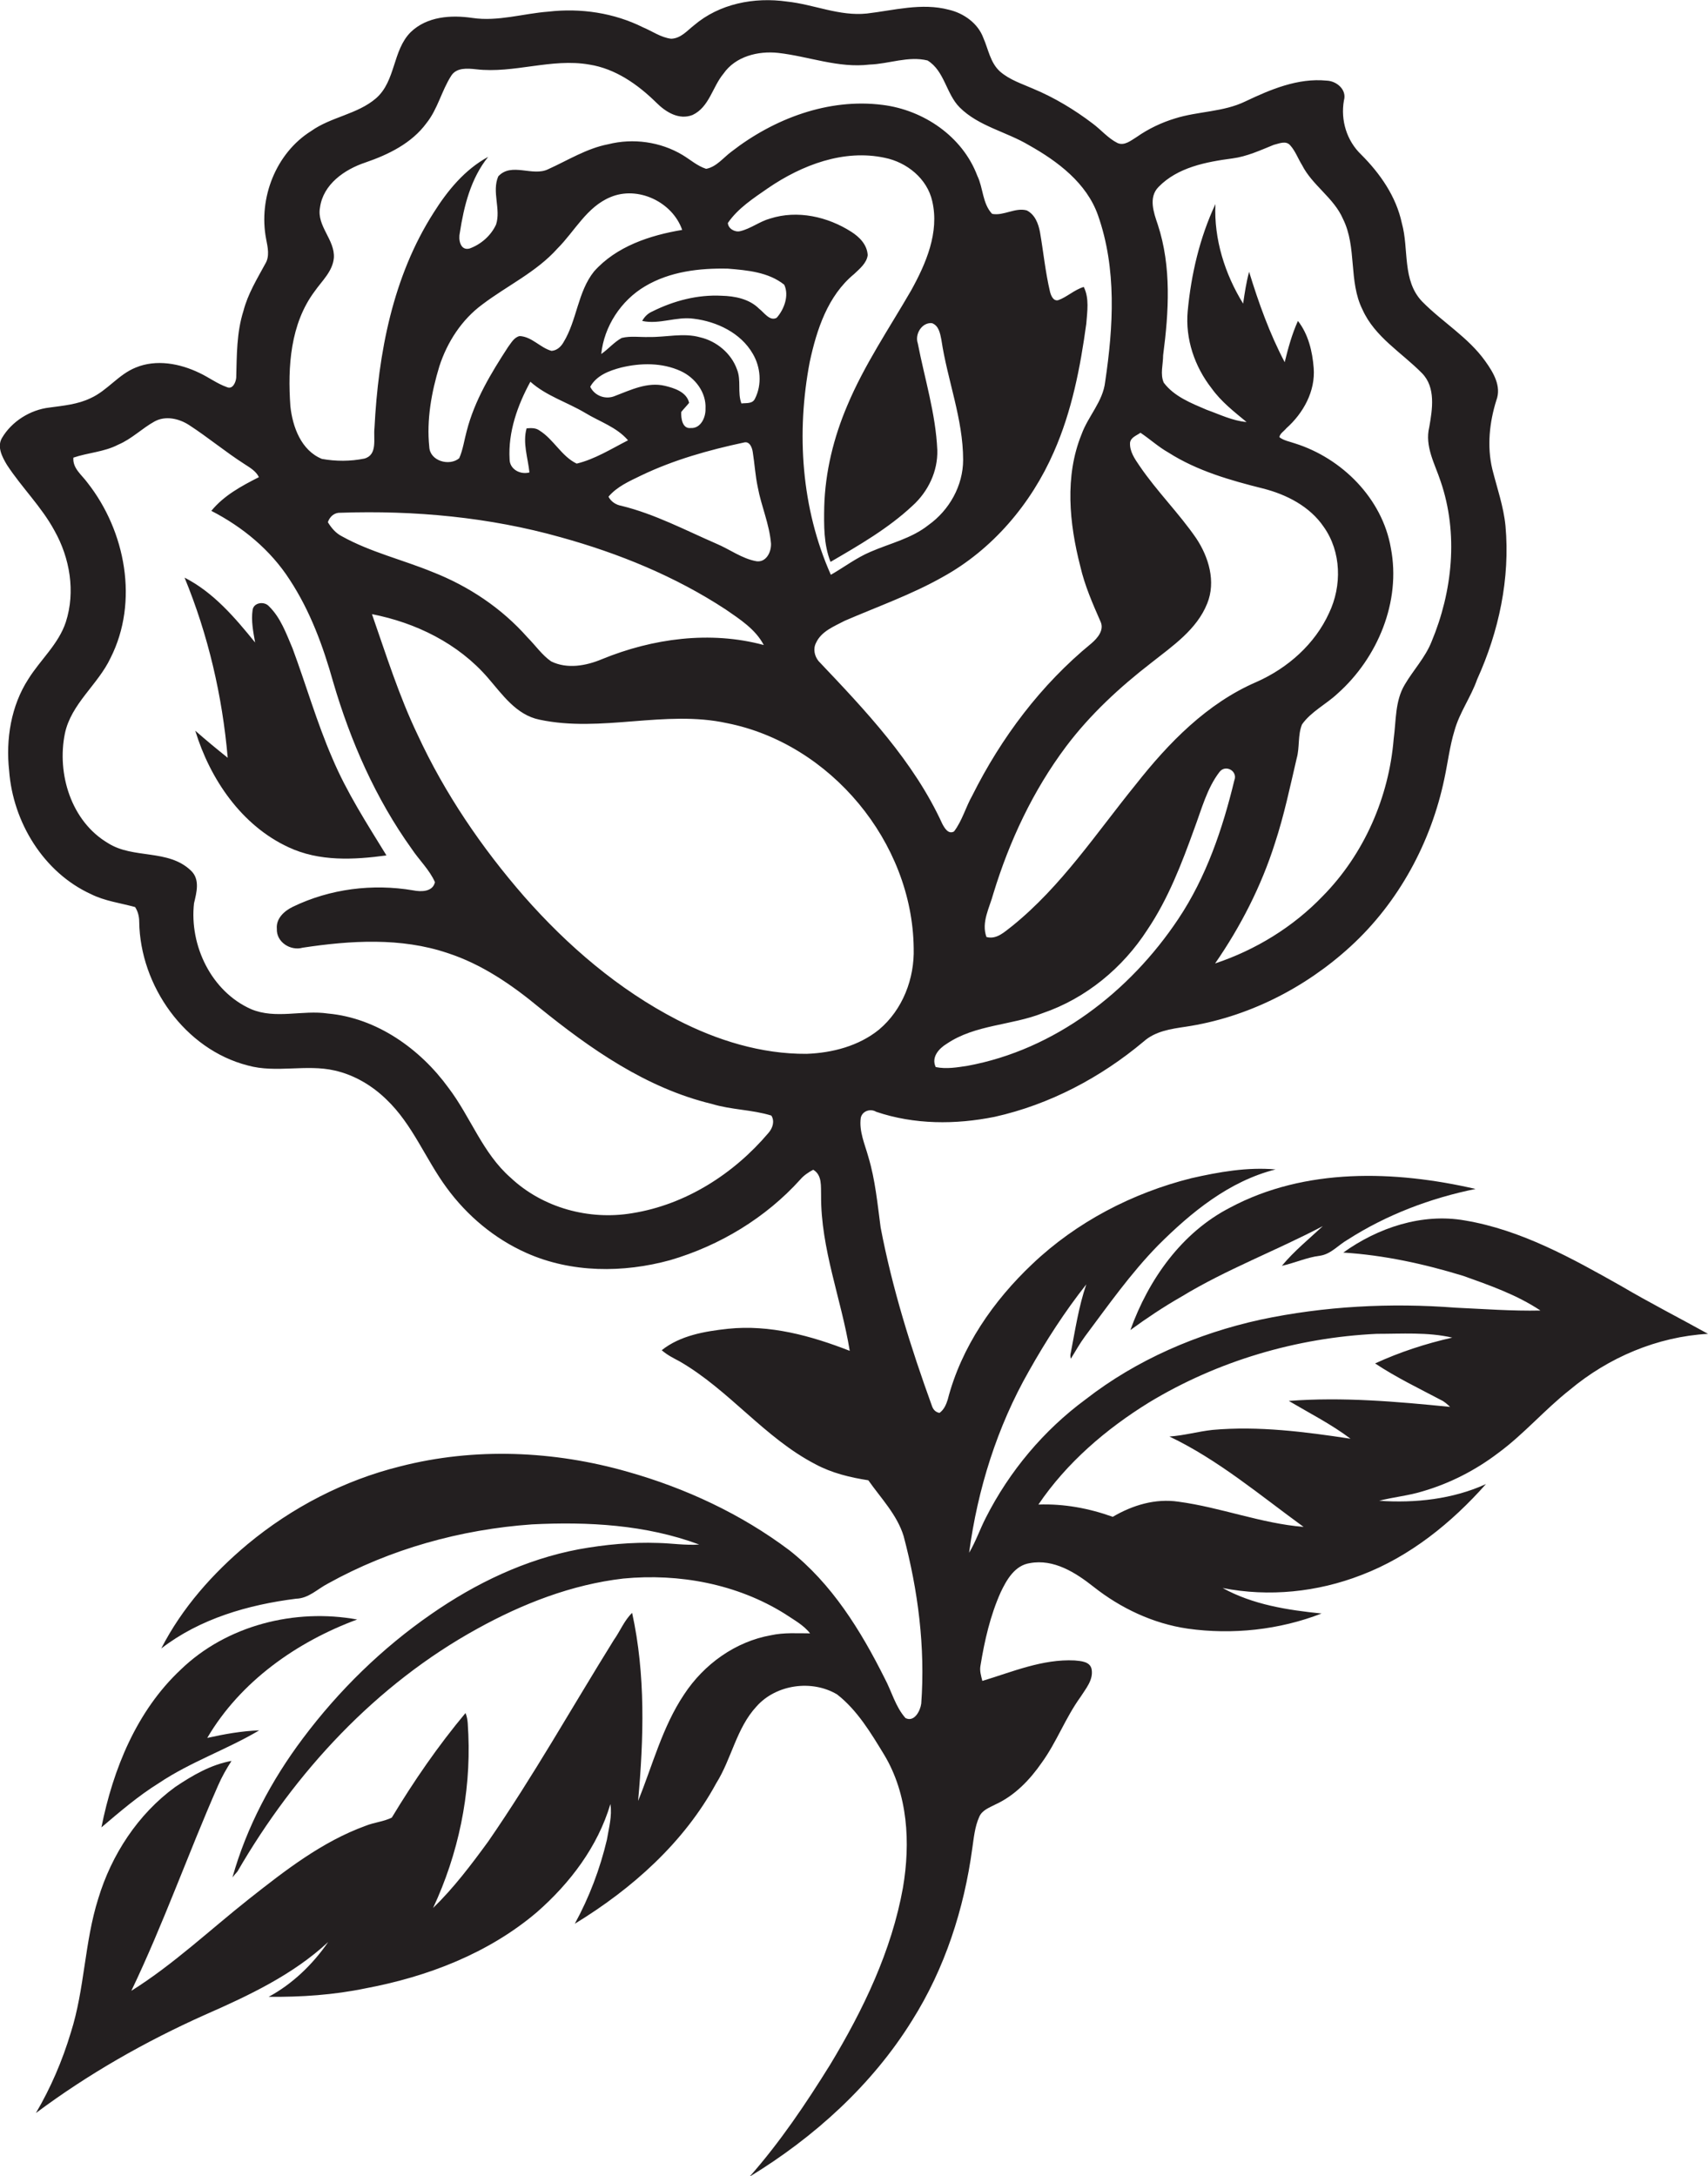 <?xml version="1.0" encoding="utf-8"?>
<!-- Generator: Adobe Illustrator 19.2.0, SVG Export Plug-In . SVG Version: 6.00 Build 0)  -->
<svg version="1.1" id="Layer_1" xmlns="http://www.w3.org/2000/svg" xmlns:xlink="http://www.w3.org/1999/xlink" x="0px" y="0px"
	 viewBox="0 0 542.3 690.9" enable-background="new 0 0 542.3 690.9" xml:space="preserve">
<g>
	<path fill="#231F20" d="M514.7,408.3c-15.6-8.8-31.7-17.8-49.6-20.8c-13.6-2.4-27.6,2.3-38.6,10.2c12.9,0.8,25.7,3.6,38.1,7.4
		c8.4,3,17,6,24.5,11c-9,0.2-18-0.5-26.9-0.9c-20.7-1.6-41.7-0.5-62,3.8c-20,4.4-39.3,12.7-55.5,25.3c-13.3,9.8-24.2,22.8-31.7,37.6
		c-1.9,3.7-3.2,7.6-5.3,11.1c2.7-20.2,8.9-40,19-57.7c5.4-9.6,11.4-18.9,18.2-27.5c-2.4,7-3.5,14.4-4.9,21.6c-0.2,0.7-0.2,1.3,0,2
		c1.5-2.4,2.8-4.8,4.5-7.1c7.4-9.9,14.5-20,23.2-28.9c10.5-10.5,22.6-20.4,37.3-24.1c-9-0.8-18,0.8-26.8,2.8
		c-18.7,4.7-36.4,13.9-50.4,27.2c-12.4,11.7-22.6,26.4-26.9,43.1c-0.5,1.6-1.2,3.2-2.6,4.2c-1.2-0.2-2-1-2.4-2.2
		c-6.7-18.5-12.6-37.3-16.3-56.7c-1-7.5-1.7-15.1-3.9-22.4c-1.1-4-3-8.1-2.4-12.4c0.5-2.2,3.1-3,4.9-1.9c12.1,4.1,25.2,4.1,37.6,1.6
		c17.5-3.9,33.7-12.5,47.3-23.9c3.7-3.3,8.6-4,13.3-4.7c19.5-2.9,37.9-12.2,52.4-25.5c15.3-14,25.6-33.1,29.8-53.3
		c1.1-5.1,1.7-10.3,3.2-15.2c1.6-5.8,5.2-10.6,7.2-16.3c6.9-15.2,10.5-32,9-48.7c-0.6-6.2-2.7-12.1-4.2-18.1
		c-1.7-7.2-0.9-14.8,1.3-21.8c1.7-4.5-1-8.9-3.5-12.4c-5.4-7.6-13.6-12.4-20-18.9c-6.5-6.7-4.2-16.7-6.5-24.9
		c-1.8-8.5-6.9-15.8-12.9-21.8c-4.6-4.4-6.6-10.9-5.5-17.2c1-3.4-2.3-6.2-5.5-6.3c-9.1-0.9-17.8,2.8-25.8,6.6
		c-7,3.4-15,3.1-22.3,5.4c-4.3,1.3-8.5,3.3-12.2,5.9c-1.8,1.1-3.9,2.9-6.1,1.9c-3-1.5-5.2-4.2-7.9-6.2c-5.8-4.4-12.1-8.2-18.8-11
		c-3.6-1.6-7.5-2.8-10.6-5.5c-3.1-2.8-3.7-7.1-5.3-10.7c-1.7-4.6-6.2-7.8-10.9-8.9c-8.7-2.3-17.5,0.2-26.1,1.2
		c-8.7,0.9-16.8-2.9-25.3-3.8C239.4-1,228.4,1.2,220.4,8c-2.2,1.7-4.2,4.2-7.3,4.3c-3.3-0.4-6-2.4-8.9-3.6c-9.2-4.6-19.8-6.2-30.1-5
		c-8,0.6-16,3.2-24.1,2c-6.8-1-14.4-0.5-19.6,4.5c-5.8,5.8-4.7,15.5-11,21c-5.9,5.1-14.3,5.9-20.6,10.4C87.6,48.6,82,62.9,84.5,75.9
		c0.5,2.6,1.2,5.5-0.3,7.9c-2.6,4.8-5.5,9.5-6.9,14.9c-2.2,6.9-2.1,14.1-2.3,21.2c-0.1,1.4-1.1,3.9-3,3c-3.1-1.1-5.7-3.1-8.7-4.5
		c-6.2-3-13.7-4.4-20.2-1.7c-5.5,2.2-9,7.3-14.3,9.7c-4.1,2-8.7,2.4-13.1,3c-6.1,0.7-12,4.4-15.1,9.7c-1.6,2.8,0.1,6,1.6,8.5
		c4.7,7.2,11,13.3,15.1,20.9c4.9,8.7,6.7,19.4,3.6,29c-2.3,7-8.1,12-11.9,18.1c-5.5,8.5-7.2,19.1-6.1,29.1
		c1.2,16.3,10.9,32.3,26,39.2c4.4,2.2,9.3,2.8,14,4.1c0.9,1.4,1.3,3,1.3,4.7c0.3,20.3,14.5,40.5,34.5,45.6c9,2.5,18.5-0.5,27.6,1.6
		c6.2,1.4,11.9,4.8,16.4,9.2c8.3,7.9,12.4,18.9,19.1,28c6.5,8.9,15.2,16.2,25.3,20.7c14.3,6.4,30.8,6.4,45.7,2.3
		c15.7-4.6,30.3-13.4,41.3-25.6c1.1-1.3,2.6-2.3,4.1-3.1c2.9,1.7,2.4,5.3,2.5,8.2c-0.1,16.9,6.4,32.8,9.1,49.3
		c-12.3-4.8-25.4-8.4-38.7-7c-7.3,0.8-15.1,2.1-21,6.8c1.7,1.5,3.7,2.5,5.6,3.5c15.8,9.1,27,24.3,43.2,32.7c5.2,2.8,11,4.2,16.8,5.1
		c4,5.7,9.1,10.9,11.2,17.7c4.6,17.3,6.9,35.3,5.6,53.2c-0.3,2.3-2.2,6-5,4.6c-3.2-3.6-4.4-8.5-6.6-12.6
		c-7.6-15.2-16.8-30.1-30.3-40.7c-15.3-11.5-32.9-19.7-51.3-24.9c-23.4-6.7-48.6-7.8-72.3-1.7c-17.7,4.4-34.3,13-48.4,24.7
		c-11,9.2-20.8,20.2-27.4,33.1c12.3-9.5,27.7-13.9,42.8-15.8c4-0.1,6.8-3.1,10.1-4.8c19.8-11,42.2-17.2,64.8-18.8
		c17.8-0.9,36.2,0.1,53.1,6.4c-4.4,0.3-8.7-0.4-13-0.5c-8.4-0.3-16.9,0.5-25.2,2c-17,3.2-32.8,10.8-46.9,20.6
		c-15.6,10.8-29.3,24.2-40.7,39.4c-10,13.3-17.9,28.2-22.4,44.2c0.4-0.5,1.2-1.5,1.6-1.9c18.3-31.6,44-59.4,76.2-77.1
		c14.3-7.9,29.9-14,46.3-15.9c17.7-1.7,36.1,1.7,51.3,11.2c2.8,1.9,5.9,3.5,8,6.2c-4.1,0-8.3-0.3-12.4,0.6
		c-11.3,2-21.3,9.2-27.6,18.8c-6.9,10.3-10,22.5-14.6,33.8c1.8-19.9,2.4-40.1-1.9-59.7c-2.5,2.4-3.8,5.8-5.8,8.6
		c-13.3,21.4-25.6,43.3-39.9,64c-5.4,7.4-11,14.8-17.5,21.1c8-17.1,12-36.1,11.2-55.1c-0.2-2.3,0-4.7-0.9-6.8
		c-8.7,10.4-16.4,21.6-23.4,33.2c-2.6,1.3-5.6,1.5-8.3,2.6c-13.8,5-25.6,14.2-37,23.2c-12.4,9.8-24,20.8-37.4,29.2
		c10.2-21.3,18-43.5,27.5-65.1c1.2-2.8,2.7-5.4,4.3-7.9c-6.6,1.2-12.4,4.6-17.9,8.3c-11.8,8.6-20.2,21.5-24.4,35.4
		c-4.4,13.9-4.3,28.7-8.7,42.5c-2.7,9-6.4,17.6-11.1,25.6c16.6-12.4,34.7-22.7,53.7-31.2C79,633.6,93,627,104.2,616.6
		c-4.9,7.1-11.3,13.3-18.9,17.4c10.3,0.1,20.7-0.6,30.8-2.7c19.7-3.7,39-11.1,54.4-24.2c10.5-9.2,19.3-20.8,23.3-34.3
		c0.6,3.8-0.5,7.6-1.1,11.3c-2.2,9.3-5.6,18.3-10.2,26.7c18.2-11.1,34.7-25.8,44.9-44.6c4.9-7.8,6.4-17.5,12.8-24.4
		c6.2-7,17.6-8.6,25.6-3.8c6.4,5,10.7,12.2,14.9,19.1c7.6,12.6,8.4,28,6,42.2c-3.6,20.1-12.6,38.8-23.1,56.2
		c-7.7,12.4-15.9,24.6-25.6,35.6c20.5-12.5,38.9-29.1,51.6-49.6c10.4-16.5,16.5-35.4,19.1-54.6c0.5-3.4,0.8-6.9,2.2-10
		c0.9-2.2,3.3-3,5.2-4c6.1-2.8,10.9-7.8,14.7-13.3c4.7-6.5,7.5-14.2,12.2-20.7c1.7-2.7,4.2-5.5,3.6-8.9c-0.5-2.5-3.4-2.6-5.4-2.8
		c-10.2-0.5-19.7,3.6-29.3,6.5c-0.4-1.6-0.9-3.2-0.6-4.8c1.3-8,3.1-15.9,6.4-23.3c1.9-4,4.5-8.6,9.3-9.3c7.6-1.4,14.5,3,20.2,7.5
		c8.6,6.8,18.9,11.7,29.9,13.3c14.2,2,29.1,0.4,42.5-4.8c-10.8-1.1-21.8-2.8-31.4-8.1c14.7,2.9,30.1,1.3,44-4.1
		c15.5-5.9,28.7-16.6,39.6-28.9c-10.5,4.8-22.5,6.1-33.9,5.3c4.6-1.2,9.3-1.6,13.8-3c8.6-2.5,16.8-6.7,23.9-12.1
		c8.2-6,14.8-13.8,22.8-20.1c12.3-10.3,27.8-16.9,43.9-17.8C533.1,418.4,523.7,413.6,514.7,408.3z M374.1,291.8
		c-15.4,23.1-39.2,41.5-66.9,46.6c-3.3,0.5-6.7,1.1-10.1,0.4c-1.5-3.1,1-5.9,3.5-7.4c9-6.1,20.5-5.8,30.4-9.7
		c13.8-4.7,25.5-14.4,33.3-26.5c6.6-9.8,10.9-21,14.9-32.1c2.3-6.1,4-12.8,8-18c1.9-2.5,5.9-0.3,4.7,2.7
		C388.2,263.1,383,278.5,374.1,291.8z M367.8,59.4c6.1-6.3,15.2-8,23.5-9.1c4.6-0.6,8.9-2.6,13.1-4.3c1.7-0.4,3.9-1.5,5.3,0.2
		c1.6,1.8,2.4,4.1,3.7,6.2c3.3,6.5,10.1,10.4,13,17.1c4.5,9,1.7,19.8,6.2,28.8c3.9,8.7,12.4,13.6,18.9,20.2
		c4.4,4.5,3.3,11.4,2.3,17.1c-1.5,6.1,1.8,11.7,3.6,17.2c5.7,16.6,3.8,35-2.9,51c-2,5-5.8,9-8.5,13.6c-3.1,5.2-2.7,11.4-3.5,17.2
		c-1.5,18.5-9.4,36.6-22.5,49.9c-9.4,9.8-21.3,17.1-34.2,21.4c8.1-11.7,14.7-24.6,19-38.2c2.9-8.8,4.8-17.9,6.9-26.9
		c1-3.5,0.3-7.4,1.7-10.8c2.9-4.1,7.7-6.4,11.3-9.8c12.7-11.3,20.2-29.2,16.9-46.2c-2.7-15.7-15.5-28.5-30.4-33.2
		c-1.7-0.6-3.6-0.9-5-2c0.2-1.2,1.5-1.9,2.2-2.8c5.4-4.8,9.3-11.8,8.7-19.2c-0.4-5.2-1.7-10.7-5-14.9c-1.9,4.2-3.1,8.6-4.2,13.1
		c-4.8-9.1-8.3-18.9-11.3-28.7c-0.9,3.3-1.4,6.7-1.9,10.1c-5.8-9.4-9.3-20.5-8.8-31.6c-5,10.7-7.7,22.3-8.8,34
		c-0.8,8.8,2.2,17.6,7.6,24.5c3,4.2,7.1,7.4,11.1,10.7c-4.5-0.4-8.5-2.4-12.7-3.9c-4.9-2.1-10.3-4.2-13.6-8.6
		c-1.2-2.7-0.2-5.8-0.2-8.7c1.8-13.8,2.7-28.1-1.7-41.5C366.3,67.5,364.6,62.7,367.8,59.4z M365.6,210.4
		c6.7-5.3,14.4-10.5,17.7-18.8c2.8-6.9,0.5-14.7-3.5-20.7c-5.5-8-12.5-14.9-18-23c-1.5-2.2-3.2-4.6-3-7.4c0.3-1.7,2.1-2.2,3.3-3.1
		c3,2,5.7,4.5,8.9,6.3c9.1,5.8,19.6,8.8,30,11.4c7.5,1.9,14.9,5.7,19.3,12.2c5.6,7.9,5.8,18.7,1.7,27.3c-4.5,9.9-13.1,17.5-23,21.9
		c-15.8,6.8-28,19.4-38.4,32.6c-12.5,15.4-23.6,32.3-39.2,44.9c-2.4,1.8-4.9,4.4-8.2,3.5c-1.7-4.7,1-9.3,2.2-13.8
		c5.1-16.7,12.6-32.7,23.1-46.7C346.1,226.9,355.5,218.2,365.6,210.4z M99.9,92.5c2.3-3.3,5.7-6.3,6.1-10.6c0.4-5.8-5.5-10.1-4.4-16
		c1-7.4,7.8-12.1,14.4-14.3c7.3-2.5,14.7-6.1,19.4-12.5c3.6-4.5,4.8-10.3,7.9-15.1c1.7-2.6,5.1-2.3,7.9-2c12,1.4,23.9-3.6,35.9-1.5
		c8.3,1.3,15.4,6.3,21.3,12.1c3,3,7.2,5.6,11.5,3.9c5.3-2.5,6.3-8.9,9.8-13.1c3.8-5.5,11-7.3,17.4-6.6c9.7,1.1,19.1,4.9,29,3.7
		c6.1-0.2,12.3-2.8,18.4-1.3c5.4,3.3,5.9,10.6,10.2,14.9c6,6,14.8,7.7,22,12c9.1,5.1,18.3,12,21.9,22.2c6,17,4.9,35.4,2.3,52.9
		c-0.7,6.3-5.4,10.9-7.5,16.7c-5.4,13.3-3.9,28.3-0.4,41.9c1.4,6.1,3.9,11.8,6.4,17.5c1.3,2.7-0.9,5.3-2.9,7
		c-16,13.1-28.6,29.9-37.8,48.3c-2.1,3.7-3.2,8-5.8,11.4c-1.8,1-3-1.1-3.7-2.4c-9.1-19.9-24.4-36-39.3-51.7
		c-1.3-1.6-1.8-3.9-0.8-5.8c1.7-3.7,5.7-5.2,9.1-7c10.4-4.5,21.2-8.3,31.1-13.9c15.8-8.7,28.1-23.2,35.3-39.7
		c5.7-12.9,8.4-26.8,10.3-40.7c0.3-3.9,1-8.1-0.8-11.7c-3,0.9-5.3,3.2-8.1,4.2c-1.6,0.4-2.3-1.5-2.6-2.6c-1.5-6.3-2.1-12.7-3.2-19
		c-0.5-2.7-1.6-5.6-4.2-6.9c-3.7-1-7.3,1.8-11,1.1c-3.1-3.3-2.8-8.2-4.7-12.1c-4.7-12.5-17.1-20.9-30.1-22.5
		c-17.2-2.2-34.5,4.4-47.9,14.8c-2.6,1.9-4.8,4.9-8.1,5.5c-2.8-0.9-5-2.9-7.5-4.4c-7-4.2-15.7-5.4-23.6-3.4
		c-6.8,1.3-12.8,5.1-19,7.9c-5,2.5-11.7-2.3-15.9,2.3c-2.1,4.9,0.9,10.4-0.7,15.3c-1.6,3.5-4.8,6.3-8.4,7.6c-3,0.8-3.6-2.9-3.1-5
		c1.3-8.5,3.5-17.3,9-24.1c-7.4,4-12.9,10.7-17.3,17.7c-13,20.3-17.6,44.7-18.8,68.4c-0.4,3.3,1.1,8.5-3.2,9.7
		c-4.4,0.9-9.1,0.9-13.5,0.1c-6.6-2.7-9.3-10.2-10-16.7C91.3,116.4,92.2,102.8,99.9,92.5z M270.3,73.6c-7.5-4.8-17.1-7-25.8-4.2
		c-3.3,0.9-6.1,3.2-9.5,4c-1.7,0.4-3.8-0.8-3.9-2.6c3.2-4.7,8.2-7.9,12.8-11.1c10.7-7.3,24-12.4,37-9.6c7,1.4,13.5,6.6,15.1,13.8
		c2.3,9.9-2,19.8-6.7,28.3c-7,12.1-14.9,23.7-20.3,36.6c-4.3,10.1-7,21-7.3,32.1c-0.1,5.9-0.2,11.9,2,17.5
		c9.1-5.3,18.3-10.6,26-17.8c5-4.5,8.1-11,7.9-17.7c-0.5-11.5-4-22.6-6.2-33.9c-1-2.9,1.3-6.7,4.5-6.4c2.2,0.8,2.6,3.3,3,5.3
		c1.9,12.8,6.9,25.1,6.9,38.1c0,8.2-4.4,16-11,20.7c-5.4,4.3-12.2,5.8-18.4,8.5c-4.5,1.9-8.4,4.9-12.6,7.3
		c-9.4-21.1-11-45.1-6.7-67.6c2.2-10.2,5.7-21,14.1-27.9c1.8-1.7,4-3.5,4.3-6C275.3,77.6,272.8,75.2,270.3,73.6z M211.1,122.5
		c-5.5-1.3-10.8,1.3-15.8,3.2c-3,1.3-6.5,0-7.9-2.9c2-3.6,6-5.1,9.8-6.1c6.2-1.5,13-1.6,18.9,1.1c4.6,2.1,8.2,6.8,7.9,12
		c0.1,2.7-1.5,6.3-4.7,6.1c-2.7,0.3-3.1-3.2-3-5.1c0.8-1,1.7-1.9,2.5-2.9C218,124.4,214,123.2,211.1,122.5z M168.1,150
		c-2.9,0.8-6.3-1-6.3-4.2c-0.5-8.6,2.5-17.1,6.6-24.6c5,4.5,11.7,6.5,17.4,9.9c4.6,2.8,10,4.5,13.6,8.7c-5.3,2.7-10.5,6-16.3,7.4
		c-4.8-2.3-7.3-7.7-11.8-10.5c-1.2-0.9-2.7-0.8-4.1-0.7C165.9,140.6,167.6,145.3,168.1,150z M188.6,86.2c-5.2,6.5-5.4,15.5-9.7,22.5
		c-0.8,1.4-2.1,2.6-3.8,2.7c-3.6-1-6.2-4.5-10.1-4.7c-1.8,0.4-2.7,2.2-3.7,3.5c-5.4,8.3-10.6,16.9-13.1,26.6c-0.8,2.9-1.2,6-2.4,8.7
		c-3.1,2.6-9.3,0.9-9.5-3.6c-0.9-8.6,0.7-17.4,3.2-25.6c2.5-7.7,7.1-14.8,13.6-19.6c7.9-6,17.2-10.3,23.9-17.8
		c5.5-5.5,9.3-13.2,16.8-16.3c8.7-3.7,19.7,1.5,22.8,10.4C206.4,74.7,195.7,78.2,188.6,86.2z M178.1,170.6
		c18.4,5.1,36.3,12.4,52.3,22.9c4.5,3.1,9.5,6.3,12.1,11.3c-17-4.6-35.3-2.1-51.4,4.5c-5,2.1-11,3.2-16.1,0.7c-2.9-2-5-5.1-7.5-7.6
		c-8.2-9.3-18.7-16.3-30.2-20.8c-9.5-3.9-19.7-6.3-28.7-11.3c-2-1-3.4-2.7-4.5-4.5c0.6-1.8,2.1-3.1,4-3
		C131.6,162,155.4,164.2,178.1,170.6z M240.2,178.2c-4.6-0.8-8.5-3.8-12.8-5.6c-9.9-4.3-19.5-9.4-30.1-12c-1.7-0.3-3.3-1.3-4.1-2.9
		c2.7-3.2,6.6-4.9,10.3-6.7c10.4-5,21.5-8.1,32.7-10.5c1.8-0.5,2.6,1.6,2.8,3c0.6,3.7,0.8,7.5,1.6,11.2c1.1,6,3.7,11.7,4.2,17.9
		C244.9,175.4,243.2,178.6,240.2,178.2z M241,98c-3.1-3.1-7.7-4-11.9-4.1c-7.6-0.4-15.2,1.6-22,5c-1.4,0.6-2.5,1.7-3.2,3
		c5.5,1.2,10.9-1.5,16.4-0.7c7.3,0.9,14.9,4.5,18.7,11.1c2.5,4.2,3,9.8,0.7,14.3c-0.8,1.7-2.8,1.3-4.3,1.5c-1.3-3.5,0-7.3-1.4-10.8
		c-1.8-5.1-6.5-9-11.7-10.2c-5.3-1.5-10.8,0-16.2-0.1c-2.9,0.1-5.9-0.4-8.7,0.3c-2.4,1.3-4.2,3.5-6.5,5.1c0.9-8.8,6.3-17,13.9-21.5
		c7.9-4.7,17.3-5.8,26.3-5.6c6.2,0.5,12.9,1.1,17.9,5.1c1.6,3.4,0,7.8-2.4,10.5C244.4,102.1,242.6,99.2,241,98z M244,359.7
		c-11,13-26.3,22.8-43.3,25.5c-13.7,2.3-28.4-1.7-38.6-11.3c-8.9-7.8-12.7-19.3-19.7-28.5c-9-12.4-22.8-22.2-38.3-23.6
		c-8.1-1.2-16.6,1.9-24.4-1.4c-12.6-5.6-19.6-20.2-18.1-33.6c0.8-3.4,2-7.6-1-10.4c-7.2-6.9-18.3-3.6-26.3-8.7
		c-11.7-6.9-16.3-22-13.7-34.8c2-9.5,10.5-15.5,14.5-24c9-17.8,4.8-40.2-7.3-55.6c-1.8-2.5-4.8-4.6-4.5-8c4.7-1.6,9.8-1.8,14.2-4.1
		c4.3-1.8,7.6-5.2,11.6-7.4c3.5-1.9,7.8-0.9,11,1.2c6,3.9,11.5,8.5,17.6,12.4c1.7,1.1,3.6,2.2,4.5,4.1c-5.5,2.8-11.1,5.8-15.1,10.7
		c9.9,5.1,18.8,12.4,24.9,21.9c6.5,9.9,10.6,21.1,13.8,32.5c5.5,18.8,13.5,37,24.9,52.9c2.4,3.6,5.7,6.7,7.4,10.6
		c-0.7,3.1-4.4,3.1-6.9,2.6c-12.9-2.2-26.4-0.5-38.2,5.2c-2.7,1.3-5.4,3.7-5.1,7c-0.2,4.2,4.3,7.1,8.2,6c15.2-2.3,31.2-3.3,46,1.7
		c10.8,3.5,20.3,10,29,17.2c16.3,13.2,34.1,25.7,54.9,30.7c6.2,1.9,12.8,1.8,18.9,3.7C246,355.9,245.4,358.1,244,359.7z
		 M256.1,334.6c-14.4,0.1-28.5-4.3-41.1-10.8c-18.6-9.6-34.8-23.5-48.6-39.2c-13.5-15.5-25.2-32.7-33.8-51.3
		c-5.9-12.3-10-25.4-14.5-38.3c13.9,2.7,27.4,9.3,36.8,20.2c4.6,5.3,9,11.8,16.4,13.3c19.7,4.2,39.8-3.2,59.5,1.1
		c32.9,6.5,58.9,37.8,59.3,71.4c0.3,9.7-3.5,19.6-11,25.9C272.7,332.1,264.3,334.3,256.1,334.6z M457.5,444.5
		c1.1,0.5,2.1,1.4,2.9,2.2c-17-1.7-34.1-3.2-51.2-1.9c6.6,3.9,13.5,7.4,19.6,12c-14.5-2.2-29.2-4.1-43.8-2.8
		c-4.6,0.5-9.1,1.8-13.7,2.1c15.5,7.4,28.7,18.6,42.6,28.7c-13.5-1.1-26.3-6.2-39.7-8c-7.4-1.1-14.6,1.1-20.9,4.8
		c-7.5-2.7-15.5-4.2-23.6-3.9c9-13.3,21.5-24,35.1-32.4c21.8-13.2,46.9-20.6,72.3-21.8c8,0,16.2-0.6,24,1.2
		c-8.4,1.9-16.7,4.6-24.5,8.2C443.4,437.4,450.5,440.8,457.5,444.5z"/>
	<path fill="#231F20" d="M122.7,271.6c-6.2-10.1-12.6-20-17.2-30.9c-4.9-11.3-8.3-23.2-12.6-34.8c-2-4.7-3.8-9.8-7.5-13.4
		c-1.5-1.7-4.9-1.2-5.2,1.2c-0.5,3.4,0.2,6.9,0.8,10.3c-6.4-7.9-13.2-15.9-22.4-20.6c7.5,18.2,12,37.6,13.7,57.2
		c-3.5-2.8-6.9-5.6-10.3-8.6c4.7,15.4,14.7,30.1,29.6,37C101.4,273.6,112.4,273,122.7,271.6z"/>
	<path fill="#231F20" d="M407,401.9c4.1-0.9,8-2.7,12.1-3.2c3.5-0.5,5.8-3.4,8.8-5.1c12.3-7.9,26.3-13.2,40.6-16.1
		c-25.6-5.9-54.1-6.8-77.9,5.9c-15.4,7.9-25.9,22.8-31.7,38.9c5.2-3.8,10.6-7.4,16.2-10.6c14.3-8.7,30.1-14.6,44.9-22.4
		C415.6,393.4,410.9,397.2,407,401.9z"/>
	<path fill="#231F20" d="M113.4,514.2c-19.7-3.6-41.4,1.8-56,15.9c-14,13.1-21.5,31.6-25.2,50.1c5.9-5,11.7-10,18.3-14.1
		c10-6.7,21.5-10.6,31.8-16.7c-5.6,0.2-11.1,1.2-16.5,2.4C76.3,533.9,94.2,521.3,113.4,514.2z"/>
</g>
</svg>
